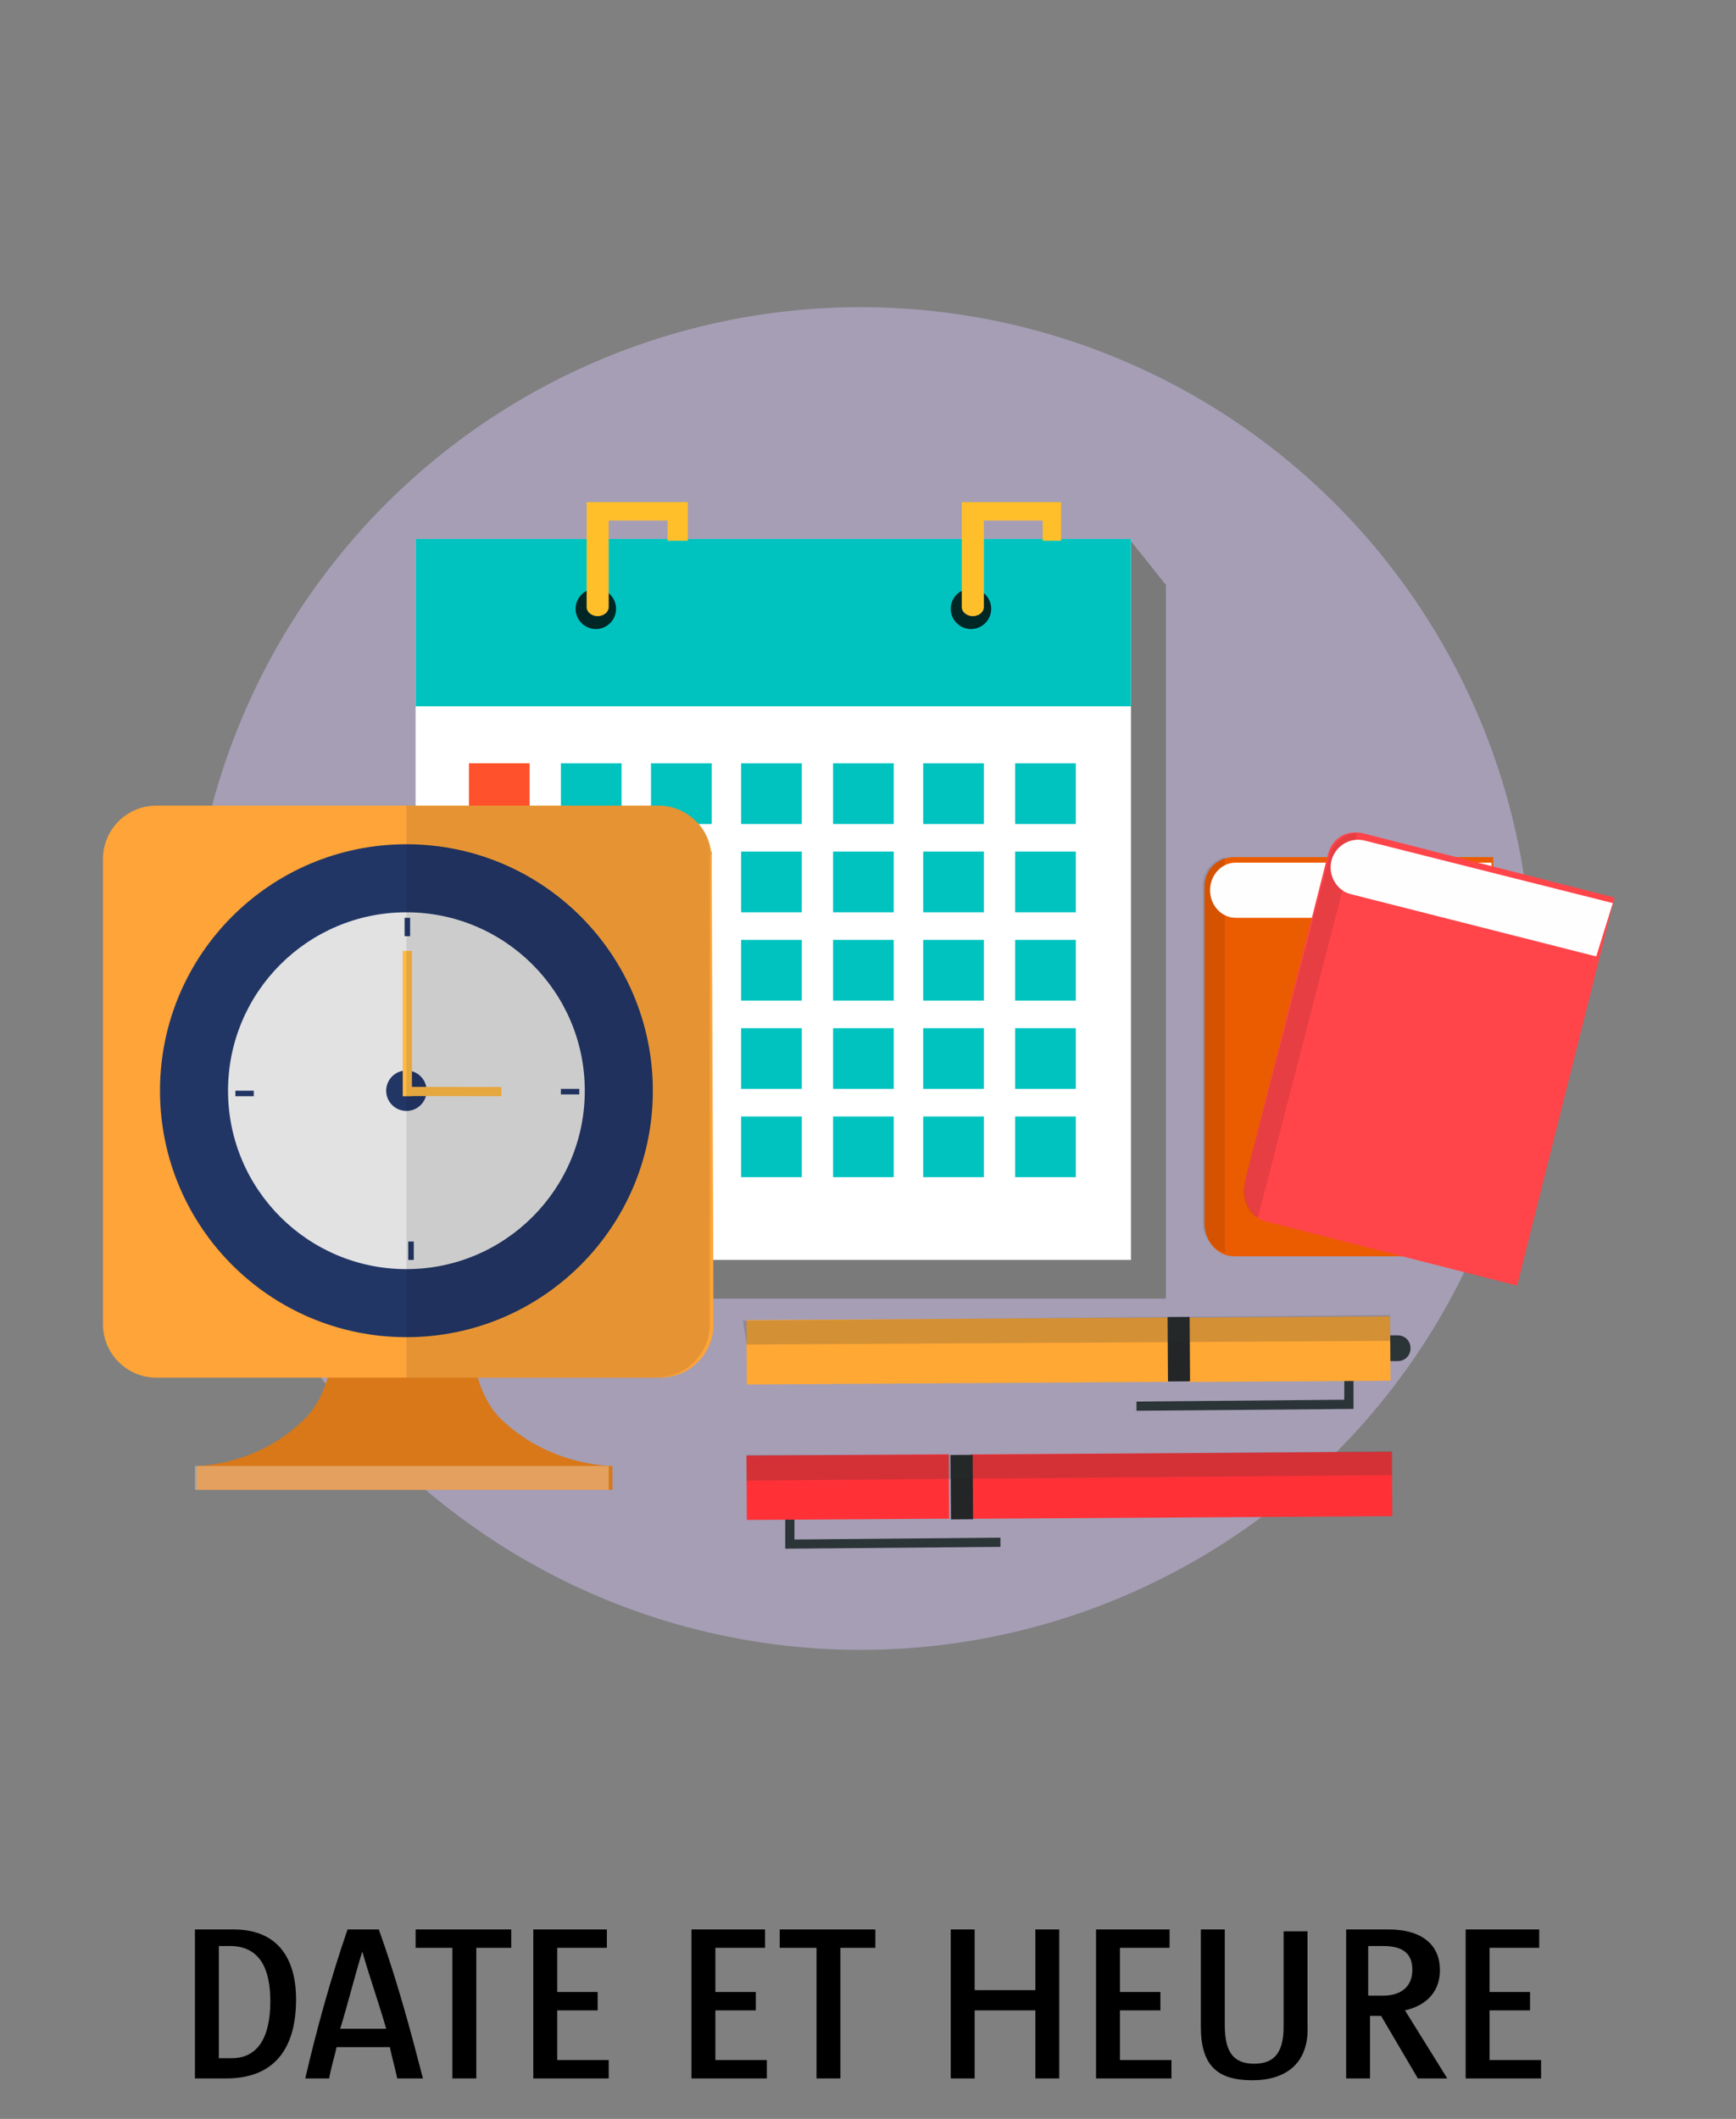 <?xml version="1.0" encoding="utf-8"?>
<!-- Generator: Adobe Illustrator 21.1.0, SVG Export Plug-In . SVG Version: 6.00 Build 0)  -->
<svg version="1.1" id="Laag_1" xmlns="http://www.w3.org/2000/svg" xmlns:xlink="http://www.w3.org/1999/xlink" x="0px" y="0px"
	 viewBox="0 0 94.4 115.2" style="enable-background:new 0 0 94.4 115.2;" xml:space="preserve">
<rect x="0" y="0" width="94.4" height="115.2" fill="#808080" stroke="none"/>
<style type="text/css">
	.st0{fill:#A59EB5;}
	.st1{fill:#7A7A7A;}
	.st2{fill:#FFFFFF;}
	.st3{fill:#00C3C0;}
	.st4{opacity:0.8;enable-background:new    ;}
	.st5{fill:#FFBF2B;}
	.st6{fill:#FF512B;}
	.st7{fill:#D87819;}
	.st8{opacity:0.3;fill:#FFFFFF;enable-background:new    ;}
	.st9{fill:#FFA438;}
	.st10{fill:#223666;}
	.st11{fill:#E2E2E2;}
	.st12{fill:#FFB945;}
	.st13{opacity:0.1;enable-background:new    ;}
	.st14{fill:#2B3437;}
	.st15{fill:#FF3137;}
	.st16{fill:#232526;}
	.st17{opacity:0.2;fill:#2B3437;enable-background:new    ;}
	.st18{fill:#FFA834;}
	.st19{fill:#EB5B00;}
	.st20{fill:#FFFEFE;}
	.st21{fill:#FF454A;}
</style>
<g>
	<circle class="st0" cx="46.8" cy="53.2" r="36.5"/>
	<g id="Schedule_2_">
		<g id="Calender">
			<polygon class="st1" points="63.4,70.6 24.6,70.6 22.6,68.5 24.6,31.4 61.4,29.3 63.4,31.8 			"/>
			<rect x="22.6" y="29.3" class="st2" width="38.9" height="39.2"/>
			<rect x="22.6" y="29.3" class="st3" width="38.9" height="9.1"/>
			<circle class="st4" cx="32.4" cy="33.1" r="1.1"/>
			<circle class="st4" cx="52.8" cy="33.1" r="1.1"/>
			<path class="st5" d="M36.2,27.3h-4.3V33l0,0l0,0c0,0.3,0.3,0.5,0.6,0.5s0.6-0.2,0.6-0.5l0,0l0,0v-4.7h3.2v1.1h1.1v-1.1v-1
				C37.5,27.3,36.2,27.3,36.2,27.3z"/>
			<path class="st5" d="M56.6,27.3h-4.3V33l0,0l0,0c0,0.3,0.3,0.5,0.6,0.5s0.6-0.2,0.6-0.5l0,0l0,0v-4.7h3.2v1.1h1v-1.1v-1
				C57.7,27.3,56.6,27.3,56.6,27.3z"/>
			<g>
				<g>
					<rect x="25.5" y="41.5" class="st6" width="3.3" height="3.3"/>
					<rect x="30.5" y="41.5" class="st3" width="3.3" height="3.3"/>
					<rect x="35.4" y="41.5" class="st3" width="3.3" height="3.3"/>
					<rect x="40.3" y="41.5" class="st3" width="3.3" height="3.3"/>
					<rect x="45.3" y="41.5" class="st3" width="3.3" height="3.3"/>
					<rect x="50.2" y="41.5" class="st3" width="3.3" height="3.3"/>
					<rect x="55.2" y="41.5" class="st3" width="3.3" height="3.3"/>
				</g>
				<g>
					<rect x="25.5" y="46.3" class="st3" width="3.3" height="3.3"/>
					<rect x="30.5" y="46.3" class="st3" width="3.3" height="3.3"/>
					<rect x="35.4" y="46.3" class="st3" width="3.3" height="3.3"/>
					<rect x="40.3" y="46.3" class="st3" width="3.3" height="3.3"/>
					<rect x="45.3" y="46.3" class="st3" width="3.3" height="3.3"/>
					<rect x="50.2" y="46.3" class="st3" width="3.3" height="3.3"/>
					<rect x="55.2" y="46.3" class="st3" width="3.3" height="3.3"/>
				</g>
				<g>
					<rect x="25.5" y="51.1" class="st3" width="3.3" height="3.3"/>
					<rect x="30.5" y="51.1" class="st3" width="3.3" height="3.3"/>
					<rect x="35.4" y="51.1" class="st3" width="3.3" height="3.3"/>
					<rect x="40.3" y="51.1" class="st3" width="3.3" height="3.3"/>
					<rect x="45.3" y="51.1" class="st3" width="3.3" height="3.3"/>
					<rect x="50.2" y="51.1" class="st3" width="3.3" height="3.3"/>
					<rect x="55.2" y="51.1" class="st3" width="3.3" height="3.3"/>
				</g>
				<g>
					<rect x="25.5" y="55.9" class="st3" width="3.3" height="3.3"/>
					<rect x="30.5" y="55.9" class="st3" width="3.3" height="3.3"/>
					<rect x="35.4" y="55.9" class="st3" width="3.3" height="3.3"/>
					<rect x="40.3" y="55.9" class="st3" width="3.3" height="3.3"/>
					<rect x="45.3" y="55.9" class="st3" width="3.3" height="3.3"/>
					<rect x="50.2" y="55.9" class="st3" width="3.3" height="3.3"/>
					<rect x="55.2" y="55.9" class="st3" width="3.3" height="3.3"/>
				</g>
				<g>
					<rect x="25.5" y="60.7" class="st3" width="3.3" height="3.3"/>
					<rect x="30.5" y="60.7" class="st3" width="3.3" height="3.3"/>
					<rect x="35.4" y="60.7" class="st3" width="3.3" height="3.3"/>
					<rect x="40.3" y="60.7" class="st3" width="3.3" height="3.3"/>
					<rect x="45.3" y="60.7" class="st3" width="3.3" height="3.3"/>
					<rect x="50.2" y="60.7" class="st3" width="3.3" height="3.3"/>
					<rect x="55.2" y="60.7" class="st3" width="3.3" height="3.3"/>
				</g>
			</g>
		</g>
		<g id="Clock">
			<path class="st7" d="M27.4,77.3c-2.7-2.4-1.5-7.9-1.5-7.9h-4h-4c0,0,1.2,5.5-1.5,7.9c-2.5,2.4-5.7,2.4-5.7,2.4V81H22h11.3v-1.3
				C33.2,79.7,30,79.7,27.4,77.3z"/>
			<rect x="10.6" y="79.7" class="st8" width="22.5" height="1.3"/>
			<path class="st9" d="M38.8,72c0,1.6-1.3,2.9-2.9,2.9H8.5c-1.6,0-2.9-1.3-2.9-2.9V46.7c0-1.6,1.3-2.9,2.9-2.9h27.3
				c1.6,0,2.9,1.3,2.9,2.9L38.8,72L38.8,72z"/>
			<circle class="st10" cx="22.1" cy="59.3" r="13.4"/>
			<circle class="st11" cx="22.1" cy="59.3" r="9.7"/>
			<circle class="st10" cx="22.1" cy="59.3" r="1.1"/>
			<g>
				<rect x="21.9" y="51.7" class="st12" width="0.5" height="7.9"/>
			</g>
			<g>
				
					<rect x="24.4" y="56.7" transform="matrix(1.567244e-03 -1 1 1.567244e-03 -34.774 83.902)" class="st12" width="0.5" height="5.3"/>
			</g>
			<rect x="12.8" y="59.3" class="st10" width="1" height="0.3"/>
			<rect x="22" y="49.9" class="st10" width="0.3" height="1"/>
			<rect x="22.2" y="67.5" class="st10" width="0.3" height="1"/>
			<rect x="30.5" y="59.2" class="st10" width="1" height="0.3"/>
			<path class="st13" d="M35.8,43.8H22.1v31.1h13.6c1.6,0,2.9-1.3,2.9-2.9V46.7C38.8,45.1,37.4,43.8,35.8,43.8z"/>
		</g>
		<g id="Pen">
			<g>
				<g>
					<polygon class="st14" points="54.4,84.1 54.4,83.6 43.2,83.7 43.2,82.1 42.7,82.1 42.7,84.2 					"/>
				</g>
				
					<rect x="40.6" y="79.1" transform="matrix(1 -6.327076e-03 6.327076e-03 1 -0.511 0.293)" class="st15" width="11" height="3.5"/>
				
					<rect x="52.8" y="79" transform="matrix(1 -6.247932e-03 6.247932e-03 1 -0.503 0.403)" class="st15" width="22.9" height="3.5"/>
				
					<rect x="51.7" y="79.1" transform="matrix(1 -6.274686e-03 6.274686e-03 1 -0.506 0.33)" class="st16" width="1.2" height="3.5"/>
				<polygon class="st17" points="40.6,80.5 40.6,79.1 51.6,79.1 52.8,79.1 75.7,78.9 75.7,80.2 				"/>
			</g>
			<g>
				<g>
					<polygon class="st14" points="61.8,76.7 61.8,76.2 73.1,76.1 73.1,74.5 73.6,74.5 73.6,76.6 					"/>
				</g>
				<path class="st14" d="M74.8,74c-0.4,0-0.7-0.3-0.7-0.7l0,0c0-0.4,0.3-0.7,0.7-0.7H76c0.4,0,0.7,0.3,0.7,0.7l0,0
					c0,0.4-0.3,0.7-0.7,0.7H74.8z"/>
				
					<rect x="64.6" y="71.6" transform="matrix(1 -6.248080e-03 6.248080e-03 1 -0.457 0.439)" class="st18" width="11" height="3.5"/>
				
					<rect x="40.6" y="71.7" transform="matrix(1 -6.390847e-03 6.390847e-03 1 -0.468 0.334)" class="st18" width="22.9" height="3.5"/>
				
					<rect x="63.5" y="71.6" transform="matrix(1 -6.275141e-03 6.275141e-03 1 -0.459 0.404)" class="st16" width="1.2" height="3.5"/>
				<polygon class="st17" points="75.6,72.9 75.6,71.5 64.6,71.6 63.3,71.6 40.4,71.8 40.6,73.1 				"/>
			</g>
		</g>
		<g id="Books">
			<g id="Book1">
				<path class="st19" d="M81.2,46.6H67.1c-0.9,0-1.6,0.7-1.6,1.6v18.2l0,0v0.1c0,1,0.7,1.8,1.6,1.8h14.1V46.6z"/>
				<path class="st13" d="M66.6,46.6c-0.7,0.2-1.2,0.8-1.2,1.5v18.2l0,0v0.1c0,0.8,0.5,1.5,1.2,1.7V46.6z"/>
				<path class="st20" d="M81.1,46.9H67.2c-0.8,0-1.4,0.7-1.4,1.5s0.6,1.5,1.4,1.5h13.9V46.9z"/>
			</g>
			<g id="Book1_1_">
				<path class="st21" d="M87.8,48.8l-13.7-3.5c-0.9-0.2-1.7,0.3-1.9,1.2l-4.5,17.7l0,0v0.1c-0.2,0.9,0.3,1.9,1.1,2.1l13.7,3.5
					L87.8,48.8z"/>
				<path class="st13" d="M73.8,45.3c-0.7,0-1.3,0.5-1.5,1.2l-4.6,17.7l0,0v0.1c-0.2,0.8,0.1,1.6,0.7,1.9L73.8,45.3z"/>
				<path class="st20" d="M87.7,49.1l-13.5-3.4c-0.8-0.2-1.6,0.3-1.8,1.1c-0.2,0.8,0.3,1.6,1,1.8L86.8,52L87.7,49.1z"/>
			</g>
		</g>
	</g>
</g>
<g>
	<path d="M12.3,113c-0.6,0-1.2,0-1.7,0v-8.1c0.7,0,1.4,0,2.1,0c2.5,0,3.4,1.7,3.4,3.8C16.1,111.4,14.9,113,12.3,113z M12.5,105.8
		c-0.2,0-0.4,0-0.6,0v6.1c0.2,0,0.5,0,0.7,0c1.4,0,2.1-1.1,2.1-3.1C14.7,107,14.1,105.8,12.5,105.8z"/>
	<path d="M21.6,113c-0.1-0.5-0.3-1.2-0.4-1.7h-2.9c-0.1,0.5-0.3,1.1-0.4,1.7h-1.3c0.6-2.6,1.4-5.5,2.3-8.1h1.7
		c1,2.8,1.7,5.4,2.4,8.1H21.6z M19.7,106.1c-0.4,1.3-0.8,2.9-1.2,4.2H21C20.6,108.9,20.1,107.5,19.7,106.1z"/>
	<path d="M25.9,105.9v7.1h-1.3v-7.1h-2v-1h5.2v1H25.9z"/>
	<path d="M29,113v-8.1h4v1h-2.7v2.4h2.2v1h-2.2v2.7h2.8v1H29z"/>
	<path d="M37.6,113v-8.1h4v1h-2.7v2.4h2.2v1h-2.2v2.7h2.8v1H37.6z"/>
	<path d="M45.7,105.9v7.1h-1.3v-7.1h-2v-1h5.2v1H45.7z"/>
	<path d="M56.3,113v-3.7H53v3.7h-1.3v-8.1H53v3.3h3.3v-3.3h1.3v8.1H56.3z"/>
	<path d="M59.6,113v-8.1h4v1h-2.7v2.4h2.2v1h-2.2v2.7h2.8v1H59.6z"/>
	<path d="M68.1,113.1c-1.9,0-2.8-0.8-2.8-2.9v-5.3h1.3v5.2c0,1.5,0.5,2.1,1.6,2.1c1,0,1.6-0.5,1.6-2V105h1.3v5.1
		C71.2,112.2,69.9,113.1,68.1,113.1z"/>
	<path d="M77.1,113l-2-3.4h-0.6v3.4h-1.3v-8.1c0.7,0,1.4,0,2.3,0c1.9,0,2.8,0.9,2.8,2.2c0,1.4-1,2-1.9,2.2l2.3,3.7
		C78.7,113,77.1,113,77.1,113z M75.2,105.8h-0.8v2.7h0.8c1,0,1.6-0.5,1.6-1.4C76.8,106.3,76.4,105.8,75.2,105.8z"/>
	<path d="M79.7,113v-8.1h4v1H81v2.4h2.2v1H81v2.7h2.8v1H79.7z"/>
</g>
</svg>

